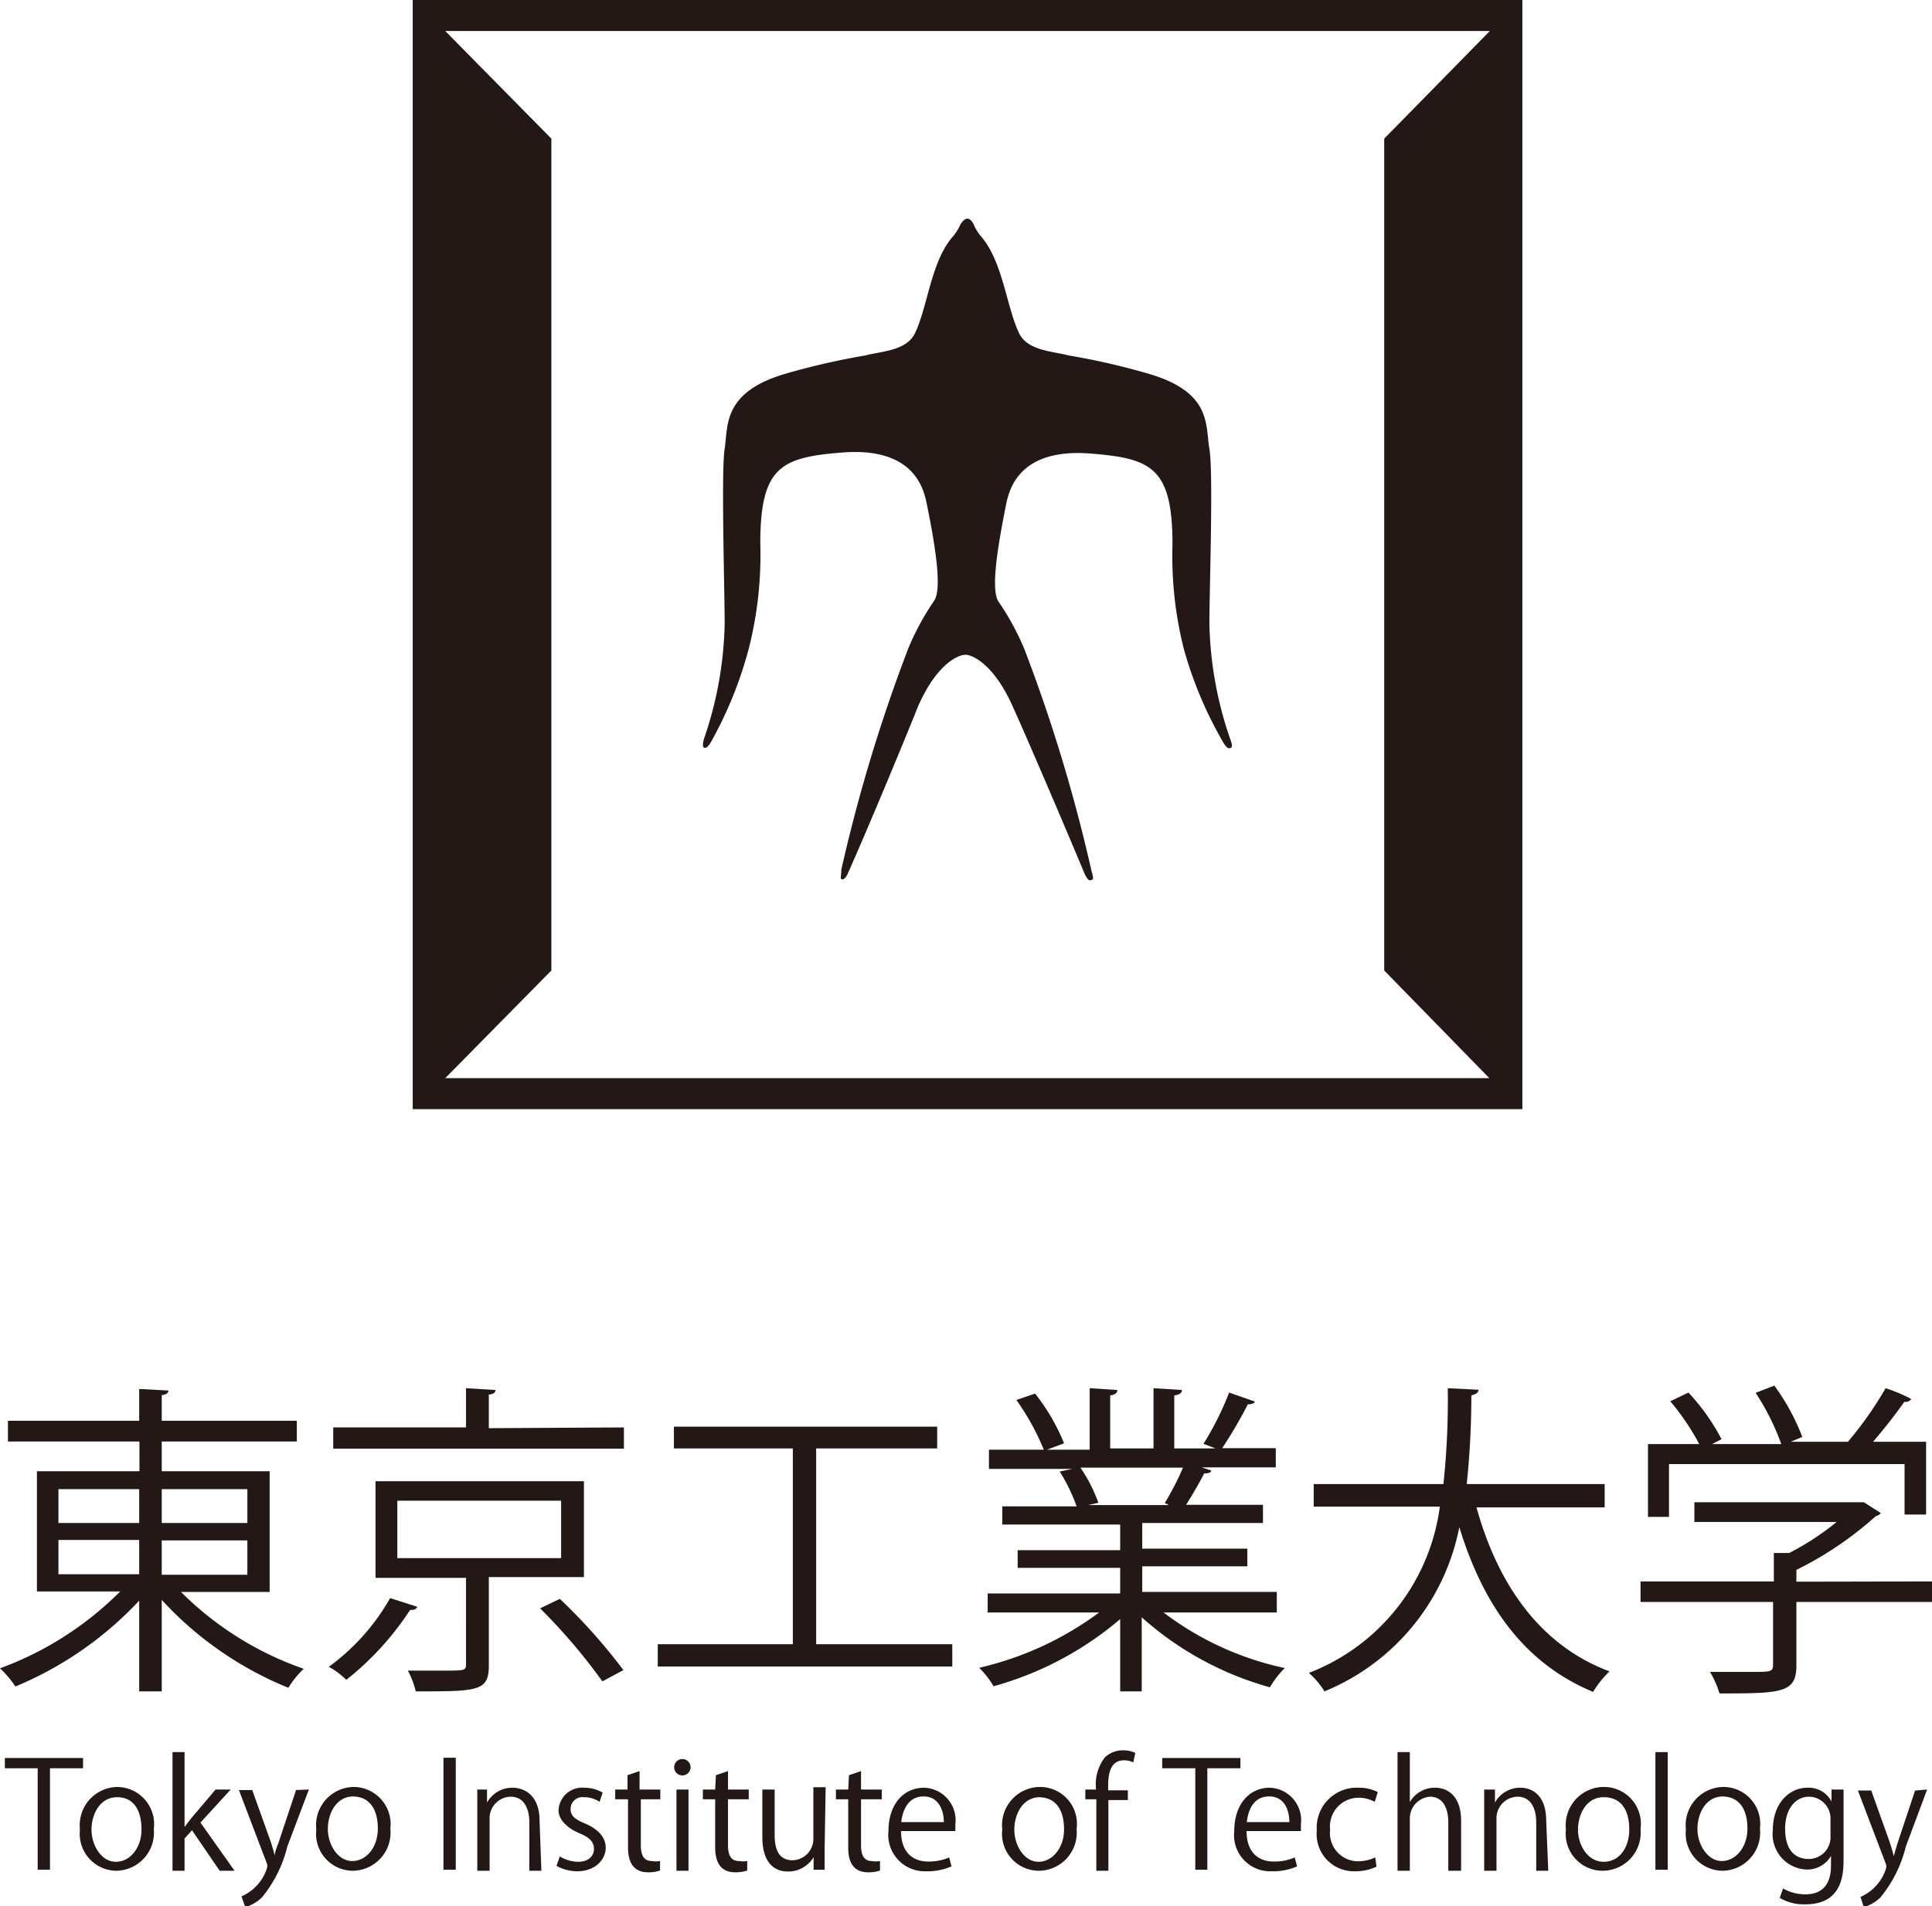 <svg xmlns="http://www.w3.org/2000/svg" viewBox="0 0 75.37 74.38"><defs><style>.cls-1{fill:#231815;}</style></defs><g id="レイヤー_2" data-name="レイヤー 2"><g id="レイヤー_1-2" data-name="レイヤー 1"><path class="cls-1" d="M10.52,62.12H7.06a12.64,12.64,0,0,0,4.79,3,3.54,3.54,0,0,0-.6.74,13.68,13.68,0,0,1-4.94-3.43V66H5.43V62.46A13.88,13.88,0,0,1,.6,65.81,4,4,0,0,0,0,65.1a12.87,12.87,0,0,0,4.69-3H1.44V57.41h4V56.25H.31v-.81H5.43V54.2l1.14.06c0,.09-.08.16-.26.18v1h5.27v.81H6.31v1.16h4.21ZM2.28,59.43H5.43V58.11H2.28Zm0,2H5.43V60.09H2.28Zm7.37-3.32H6.31v1.32H9.65Zm0,2H6.31v1.34H9.65Z"/><path class="cls-1" d="M16.28,62.7c-.05.11-.16.13-.28.12a11.47,11.47,0,0,1-2.49,2.73,3.27,3.27,0,0,0-.68-.51,8.49,8.49,0,0,0,2.39-2.68Zm8.06-7v.83H13v-.83h5.18V54.17l1.15.07c0,.1-.08.16-.26.18v1.31Zm-1.56,5.84H19.07V65c0,1-.44,1-2.85,1a3.37,3.37,0,0,0-.31-.81l1.43,0c.78,0,.84,0,.84-.25V61.57H14.65V57.8h8.13ZM15.5,60.8h6.39V58.56H15.5Zm8,4.81a22.63,22.63,0,0,0-2.43-2.85l.77-.37a22.21,22.21,0,0,1,2.48,2.78Z"/><polygon class="cls-1" points="31.84 64.16 37.15 64.16 37.15 65.03 25.66 65.03 25.66 64.16 30.93 64.16 30.93 56.52 26.29 56.52 26.29 55.67 36.56 55.67 36.56 56.52 31.84 56.52 31.84 64.16"/><path class="cls-1" d="M49.81,62.92H45.39a11.9,11.9,0,0,0,4.73,2.17,3.85,3.85,0,0,0-.58.75,12.48,12.48,0,0,1-5-2.73V66H43.7V63.18a12.91,12.91,0,0,1-4.94,2.62,3.49,3.49,0,0,0-.56-.72,12.59,12.59,0,0,0,4.68-2.16H38.53v-.74H43.7v-1h-4v-.69h4v-1H39.1v-.71H42a6.78,6.78,0,0,0-.66-1.36l.49-.1H38.58v-.75h2.14a9.49,9.49,0,0,0-1.07-1.94l.73-.25a7.9,7.9,0,0,1,1.13,1.94l-.67.25h1.67V54.17l1.08.07c0,.13-.12.19-.28.21v2.07H45V54.17l1.11.07c0,.13-.13.19-.3.21v2.07h1.61l-.47-.18a11.81,11.81,0,0,0,1-2l1,.35c0,.07-.13.11-.27.11a18.47,18.47,0,0,1-1,1.71h2.09v.75H46.88l.37.12c0,.09-.14.12-.27.11-.18.35-.46.84-.71,1.23h3v.71H44.56v1h4.1v.69h-4.1v1h5.25Zm-4.37-4.27a11.13,11.13,0,0,0,.71-1.38h-4a6.13,6.13,0,0,1,.7,1.37l-.4.09h3.15Z"/><path class="cls-1" d="M62.6,58.82h-5c.83,3,2.48,5.39,5.19,6.4a3.88,3.88,0,0,0-.64.8c-2.66-1.1-4.28-3.35-5.22-6.43A8.73,8.73,0,0,1,51.67,66a3.16,3.16,0,0,0-.61-.72,8.08,8.08,0,0,0,5.11-6.49H51.25v-.88h5.06a31.14,31.14,0,0,0,.17-3.74l1.2.06c0,.12-.12.18-.28.22a34,34,0,0,1-.18,3.46H62.6Z"/><path class="cls-1" d="M75.37,61.71v.8H70.08V65c0,1.07-.61,1.08-3,1.08a3.85,3.85,0,0,0-.37-.84l1.63,0c.74,0,.83,0,.83-.28V62.51H64v-.8H69.2V60.6l.6,0a10.54,10.54,0,0,0,1.85-1.21H66.1v-.77h6.46l.15,0,.66.42a.28.28,0,0,1-.19.12,13.66,13.66,0,0,1-3.1,2.1v.46ZM65.11,57.13v2.06h-.82V56.35h2a9.46,9.46,0,0,0-1.13-1.67l.71-.34a8.31,8.31,0,0,1,1.29,1.82l-.37.19h2.7a9.5,9.5,0,0,0-1-2l.73-.28a8.54,8.54,0,0,1,1.09,2l-.45.19h2.23a14.17,14.17,0,0,0,1.47-2.09,6.3,6.3,0,0,1,1,.42.26.26,0,0,1-.27.11c-.32.46-.78,1.05-1.22,1.56h2.07v2.84H74.3V57.13Z"/><polygon class="cls-1" points="3.24 69 1.95 69 1.95 72.96 1.47 72.96 1.47 69 0.19 69 0.19 68.6 3.24 68.6 3.24 69"/><path class="cls-1" d="M6,71.37A1.49,1.49,0,0,1,4.54,73a1.44,1.44,0,0,1-1.42-1.61,1.49,1.49,0,0,1,1.46-1.66A1.45,1.45,0,0,1,6,71.37M4.57,70.13c-.68,0-1,.67-1,1.27s.38,1.25.95,1.25,1-.56,1-1.26-.27-1.26-.95-1.26"/><path class="cls-1" d="M9.15,73H8.57L7.49,71.42l-.29.32V73H6.73V68.37H7.2v2.92h0l.27-.35.94-1.11H9L7.82,71.12Z"/><path class="cls-1" d="M12.05,69.83l-.84,2.22a5,5,0,0,1-1,2,1.63,1.63,0,0,1-.64.37L9.42,74a1.79,1.79,0,0,0,1-1.12.33.33,0,0,0,0-.14l-1.1-2.89h.52l.68,1.9c.08.22.15.47.2.66h0c0-.19.13-.43.2-.67l.63-1.89Z"/><path class="cls-1" d="M15.23,71.37A1.49,1.49,0,0,1,13.76,73a1.44,1.44,0,0,1-1.42-1.61,1.49,1.49,0,0,1,1.46-1.66,1.45,1.45,0,0,1,1.43,1.61m-1.44-1.24c-.68,0-1,.67-1,1.27s.38,1.25.95,1.25,1-.56,1-1.26-.27-1.26-1-1.26"/><rect class="cls-1" x="17.3" y="68.59" width="0.48" height="4.37"/><path class="cls-1" d="M21.12,73h-.47V71.11c0-.51-.19-1-.73-1a.84.84,0,0,0-.82.88V73h-.48V70.64c0-.32,0-.56,0-.81H19l0,.51h0a1.12,1.12,0,0,1,1-.58c.39,0,1.05.23,1.05,1.3Z"/><path class="cls-1" d="M23.39,70.31a1.08,1.08,0,0,0-.61-.18.46.46,0,0,0-.52.46c0,.27.17.4.57.57s.8.47.8.94-.42.92-1.11.92a1.7,1.7,0,0,1-.81-.21l.13-.37a1.41,1.41,0,0,0,.7.21c.42,0,.63-.22.63-.5s-.17-.45-.58-.62-.8-.5-.8-.88a.92.92,0,0,1,1-.89,1.43,1.43,0,0,1,.72.19Z"/><path class="cls-1" d="M24.48,69.27l.47-.16v.72h.81v.38H25V72c0,.4.12.62.43.62a.89.89,0,0,0,.32,0l0,.37a1.37,1.37,0,0,1-.47.07c-.75,0-.78-.69-.78-1V70.21H24v-.38h.48Z"/><path class="cls-1" d="M26.62,69.28a.32.32,0,0,1,0-.64.32.32,0,0,1,0,.64M26.86,73h-.47V69.83h.47Z"/><path class="cls-1" d="M27.93,69.27l.47-.16v.72h.81v.38H28.4V72c0,.4.12.62.43.62a.89.89,0,0,0,.32,0l0,.37a1.41,1.41,0,0,1-.47.07c-.75,0-.78-.69-.78-1V70.21h-.48v-.38h.48Z"/><path class="cls-1" d="M32.17,72.13c0,.32,0,.59,0,.83h-.43l0-.49h0a1.16,1.16,0,0,1-1,.56c-.47,0-1-.27-1-1.35V69.83h.48v1.76c0,.61.18,1,.7,1a.83.83,0,0,0,.81-.85v-2h.48Z"/><path class="cls-1" d="M33.12,69.27l.47-.16v.72h.81v.38h-.81V72c0,.4.12.62.42.62a.85.85,0,0,0,.32,0l0,.37a1.3,1.3,0,0,1-.46.07c-.76,0-.78-.69-.78-1V70.21h-.48v-.38h.48Z"/><path class="cls-1" d="M37.12,72.83a2.37,2.37,0,0,1-1,.19,1.42,1.42,0,0,1-1.46-1.57c0-1,.55-1.69,1.4-1.69a1.27,1.27,0,0,1,1.21,1.43c0,.11,0,.19,0,.26H35.15c0,.87.5,1.19,1.06,1.19a2,2,0,0,0,.82-.16Zm-.3-1.73c0-.43-.18-1-.79-1s-.82.55-.87,1Z"/><path class="cls-1" d="M42,71.37A1.49,1.49,0,0,1,40.52,73a1.44,1.44,0,0,1-1.42-1.61,1.49,1.49,0,0,1,1.46-1.66A1.44,1.44,0,0,1,42,71.37m-1.43-1.24c-.68,0-1,.67-1,1.27s.38,1.25.94,1.25,1-.56,1-1.26-.27-1.26-1-1.26"/><path class="cls-1" d="M42.76,69.83a1.71,1.71,0,0,1,.34-1.25,1,1,0,0,1,.72-.28,1.13,1.13,0,0,1,.47.1l-.08.37a.83.83,0,0,0-.36-.08c-.5,0-.62.46-.62,1v.17H44v.38h-.76V73h-.47V70.21h-.43v-.38Z"/><polygon class="cls-1" points="48.39 69 47.1 69 47.1 72.96 46.63 72.96 46.63 69 45.34 69 45.34 68.6 48.39 68.6 48.39 69"/><path class="cls-1" d="M50.6,72.83a2.37,2.37,0,0,1-1,.19,1.41,1.41,0,0,1-1.45-1.57c0-1,.55-1.69,1.39-1.69a1.27,1.27,0,0,1,1.21,1.43c0,.11,0,.19,0,.26H48.63c0,.87.5,1.19,1.06,1.19a2,2,0,0,0,.82-.16Zm-.3-1.73c0-.43-.17-1-.79-1s-.82.55-.87,1Z"/><path class="cls-1" d="M53.7,72.84a1.92,1.92,0,0,1-.85.18,1.45,1.45,0,0,1-1.48-1.59A1.56,1.56,0,0,1,53,69.76a1.61,1.61,0,0,1,.75.17l-.12.38a1.31,1.31,0,0,0-.64-.16,1.12,1.12,0,0,0-1.1,1.25,1.1,1.1,0,0,0,1.08,1.23,1.59,1.59,0,0,0,.68-.15Z"/><path class="cls-1" d="M57,73H56.5V71.11c0-.51-.18-1-.72-1A.85.85,0,0,0,55,71V73h-.48V68.37H55v1.95h0a1.12,1.12,0,0,1,1-.56c.38,0,1,.23,1,1.3Z"/><path class="cls-1" d="M60.4,73h-.47V71.11c0-.51-.19-1-.73-1a.84.84,0,0,0-.82.88V73H57.9V70.64c0-.32,0-.56,0-.81h.42l0,.51h0a1.12,1.12,0,0,1,1-.58c.39,0,1,.23,1,1.3Z"/><path class="cls-1" d="M64,71.37A1.49,1.49,0,0,1,62.51,73a1.44,1.44,0,0,1-1.42-1.61,1.49,1.49,0,0,1,1.47-1.66A1.44,1.44,0,0,1,64,71.37m-1.44-1.24c-.68,0-1,.67-1,1.27s.38,1.25,1,1.25,1-.56,1-1.26-.27-1.26-1-1.26"/><rect class="cls-1" x="64.58" y="68.37" width="0.48" height="4.59"/><path class="cls-1" d="M68.66,71.37A1.49,1.49,0,0,1,67.2,73a1.45,1.45,0,0,1-1.43-1.61,1.49,1.49,0,0,1,1.47-1.66,1.44,1.44,0,0,1,1.42,1.61m-1.44-1.24c-.68,0-1,.67-1,1.27s.39,1.25.95,1.25,1-.56,1-1.26-.27-1.26-1-1.26"/><path class="cls-1" d="M71.92,69.83c0,.22,0,.47,0,.86v1.82c0,.55,0,1.8-1.49,1.8a1.85,1.85,0,0,1-1-.25l.13-.37a1.7,1.7,0,0,0,.87.23c.58,0,1-.3,1-1.13v-.37h0a1.07,1.07,0,0,1-1,.53,1.38,1.38,0,0,1-1.27-1.53c0-1.09.67-1.66,1.35-1.66a1,1,0,0,1,.94.54h0l0-.47ZM71.41,71a.85.85,0,0,0-.83-.89c-.55,0-.94.49-.94,1.25s.32,1.18.93,1.18a.85.85,0,0,0,.84-.91Z"/><path class="cls-1" d="M75.18,69.83l-.83,2.22a5,5,0,0,1-1,2,1.63,1.63,0,0,1-.64.37l-.13-.4a1.79,1.79,0,0,0,1-1.12.33.33,0,0,0,0-.14l-1.1-2.89H73l.68,1.9c.08.22.15.47.2.66h0c.05-.19.12-.43.2-.67l.63-1.89Z"/><path class="cls-1" d="M16.1,43.28H59.39V0H16.1Zm42-1.21H17.37l4.14-4.2V5.41l-4.14-4.2H58.12L54,5.41V37.87ZM48,28.86c.08.22.08.3,0,.33s-.13,0-.25-.17l0,0h0a15.58,15.58,0,0,1-1.56-3.67,14.79,14.79,0,0,1-.45-4.1c0-3-.82-3.36-3.17-3.55-2.94-.24-3.23,1.54-3.34,2.08-.35,1.76-.58,3.3-.26,3.72a10.13,10.13,0,0,1,1,1.85,63,63,0,0,1,2.61,8.63c.07.25.09.33,0,.36s-.15,0-.27-.25c-.86-2.06-2.3-5.42-2.81-6.54-.72-1.61-1.55-2-1.84-2h0c-.29,0-1.12.37-1.84,2C35.39,28.63,34,32,33.09,34.05c-.12.28-.22.28-.27.25s0-.11,0-.36a63,63,0,0,1,2.61-8.63,10.13,10.13,0,0,1,1-1.85c.32-.42.09-2-.26-3.72-.11-.54-.4-2.32-3.34-2.08-2.35.19-3.17.55-3.17,3.55a14.79,14.79,0,0,1-.45,4.1A15.58,15.58,0,0,1,27.71,29h0l0,0c-.12.19-.2.2-.25.17s-.05-.11,0-.33a14.62,14.62,0,0,0,.81-4.49c0-1.35-.14-5.95,0-6.84s-.1-2.22,2.42-2.94a28.24,28.24,0,0,1,3.07-.7c.65-.17,1.61-.18,1.94-.88.48-1,.62-2.74,1.43-3.71a2,2,0,0,0,.3-.44c.12-.27.27-.31.3-.31s.17,0,.29.31a2,2,0,0,0,.3.44c.81,1,.95,2.7,1.43,3.71.33.7,1.3.71,1.94.88a27.57,27.57,0,0,1,3.07.7c2.52.72,2.26,2,2.42,2.94s0,5.49,0,6.84A14.62,14.62,0,0,0,48,28.86Z"/></g></g></svg>